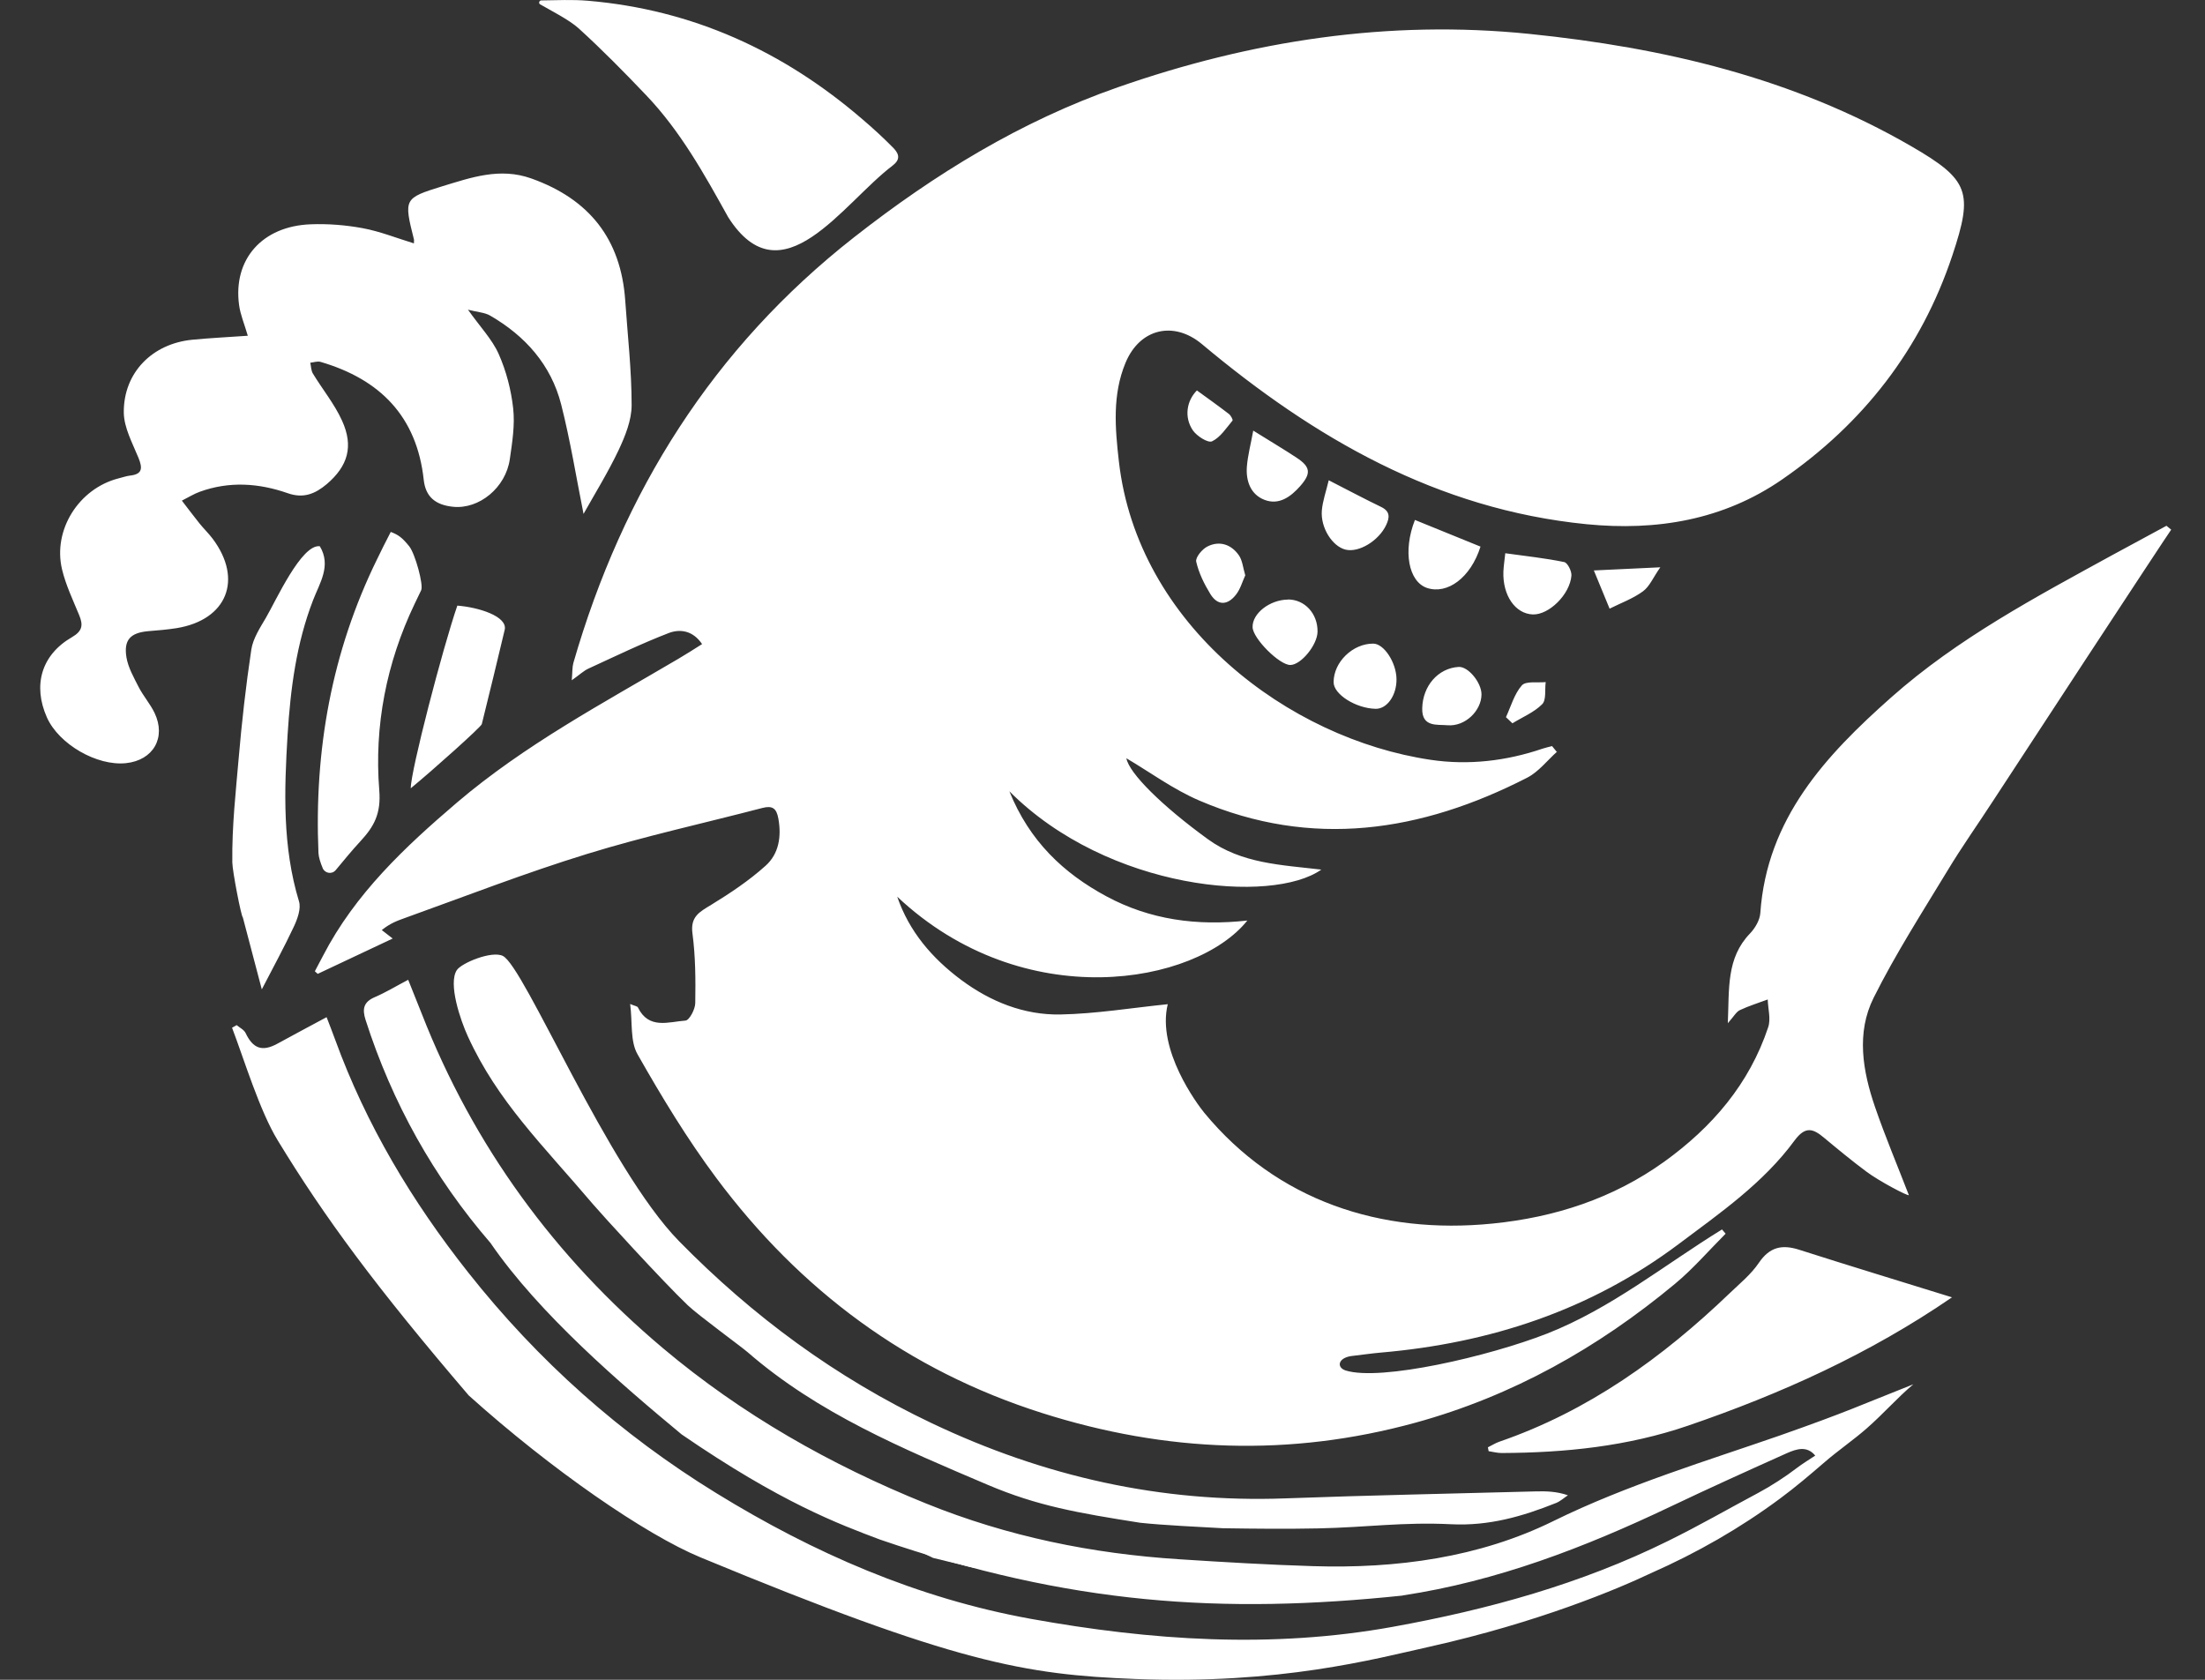 <?xml version="1.0" encoding="UTF-8"?> <svg xmlns="http://www.w3.org/2000/svg" width="42" height="32" viewBox="0 0 42 32" fill="none"><rect x="0" y="0" width="42" height="32" fill="#333333" stroke="none"/><path d="M26.718 30.393C28.512 30.123 30.182 29.48 31.81 28.705C32.548 28.353 33.292 28.017 34.036 27.683C34.22 27.602 34.417 27.537 34.576 27.729C34.449 27.814 34.333 27.883 34.227 27.964C34.013 28.129 33.726 28.314 33.493 28.438C32.897 28.756 32.38 29.056 31.773 29.355C30.112 30.176 28.346 30.662 26.529 30.991C24.219 31.409 21.924 31.252 19.635 30.839C17.476 30.448 15.498 29.586 13.645 28.445C11.826 27.327 10.248 25.924 8.918 24.24C7.847 22.886 6.974 21.426 6.383 19.803C6.334 19.665 6.279 19.531 6.221 19.377C5.889 19.555 5.588 19.716 5.286 19.881C4.997 20.04 4.82 19.978 4.679 19.681C4.649 19.617 4.566 19.578 4.508 19.529C4.478 19.545 4.45 19.562 4.42 19.578C4.655 20.197 4.944 21.156 5.288 21.721C6.189 23.203 7.17 24.527 8.928 26.583C10.507 28.003 12.299 29.235 13.341 29.667C18.204 31.681 19.522 31.902 21.63 31.985C24.386 32.091 26.177 31.605 27.23 31.37C29.306 30.906 30.817 30.268 31.442 29.971C32.325 29.581 33.146 29.111 33.906 28.547C34.2 28.33 34.479 28.092 34.756 27.853C35.003 27.639 35.31 27.427 35.555 27.212C35.881 26.926 36.137 26.629 36.444 26.371C35.424 26.774 35.188 26.894 33.902 27.346C32.541 27.82 30.987 28.288 29.595 28.973C28.177 29.673 26.598 29.885 25.007 29.835C24.159 29.809 23.311 29.759 22.464 29.704C20.802 29.598 19.197 29.272 17.638 28.641C15.812 27.904 14.124 26.942 12.629 25.684C10.572 23.953 9.016 21.829 8.032 19.308C7.951 19.101 7.868 18.896 7.775 18.665C7.538 18.789 7.346 18.907 7.14 18.995C6.926 19.087 6.896 19.218 6.963 19.428C7.47 21.008 8.26 22.424 9.343 23.679C10.269 25.03 11.837 26.374 12.983 27.325C14.871 28.622 15.975 29.033 16.765 29.33C20.379 30.57 23.288 30.754 26.722 30.395L26.718 30.393ZM14.237 25.756C15.583 26.927 17.202 27.6 18.814 28.286C19.762 28.689 20.529 28.821 21.714 29.008C22.15 29.056 22.861 29.088 23.296 29.113C23.953 29.123 24.506 29.128 25.108 29.116C26.032 29.097 26.725 28.991 27.646 29.037C28.362 29.072 28.999 28.888 29.639 28.632C29.72 28.6 29.789 28.535 29.865 28.485C29.651 28.411 29.452 28.406 29.253 28.411C27.664 28.454 26.073 28.485 24.483 28.544C22.115 28.632 19.885 28.127 17.746 27.111C15.924 26.245 14.336 25.074 12.932 23.642C11.57 22.25 9.992 18.419 9.579 18.211C9.371 18.105 8.791 18.344 8.701 18.481C8.533 18.738 8.77 19.435 8.912 19.744C9.48 20.986 10.334 21.808 11.301 22.947C11.438 23.11 12.62 24.407 13.101 24.866C13.299 25.055 14.121 25.655 14.239 25.758L14.237 25.756ZM29.651 14.321L29.563 14.213C29.503 14.229 29.443 14.242 29.385 14.261C28.69 14.498 27.969 14.581 27.253 14.475C24.542 14.074 21.668 11.906 21.312 8.79C21.24 8.156 21.185 7.52 21.439 6.91C21.714 6.251 22.362 6.112 22.891 6.553C25.03 8.345 27.374 9.703 30.219 9.986C31.556 10.118 32.828 9.906 33.945 9.134C35.484 8.071 36.589 6.661 37.188 4.865C37.59 3.66 37.508 3.425 36.407 2.787C34.154 1.482 31.685 0.907 29.133 0.646C26.447 0.372 23.838 0.773 21.294 1.662C19.444 2.308 17.802 3.317 16.268 4.52C13.581 6.626 11.861 9.371 10.921 12.63C10.899 12.712 10.904 12.804 10.891 12.959C11.041 12.853 11.119 12.777 11.212 12.735C11.717 12.503 12.22 12.259 12.736 12.06C12.952 11.977 13.198 12.01 13.373 12.27C13.213 12.371 13.07 12.463 12.923 12.549C11.477 13.401 9.994 14.19 8.706 15.287C7.71 16.137 6.764 17.026 6.152 18.209C6.101 18.308 6.05 18.405 5.997 18.503C6.014 18.518 6.034 18.536 6.052 18.552C6.517 18.333 6.985 18.112 7.48 17.879C7.408 17.822 7.357 17.784 7.272 17.718C7.431 17.589 7.567 17.54 7.715 17.487C8.867 17.073 10.011 16.628 11.181 16.268C12.28 15.929 13.407 15.683 14.52 15.392C14.712 15.342 14.791 15.397 14.826 15.595C14.888 15.939 14.834 16.268 14.583 16.492C14.269 16.775 13.909 17.015 13.548 17.236C13.325 17.372 13.146 17.46 13.19 17.785C13.248 18.222 13.25 18.665 13.243 19.107C13.243 19.225 13.13 19.437 13.057 19.442C12.736 19.465 12.357 19.616 12.151 19.192C12.139 19.167 12.084 19.162 12.003 19.126C12.049 19.478 12.001 19.836 12.144 20.085C12.604 20.896 13.091 21.7 13.648 22.446C15.243 24.583 17.289 26.106 19.852 26.919C22.21 27.668 24.57 27.759 26.962 27.102C28.812 26.593 30.436 25.677 31.902 24.459C32.249 24.172 32.548 23.823 32.869 23.502C32.846 23.476 32.823 23.447 32.8 23.421C31.699 24.099 30.687 24.926 29.468 25.405C28.358 25.839 26.3 26.316 25.632 26.108C25.461 26.053 25.478 25.876 25.729 25.834C25.942 25.809 26.12 25.783 26.298 25.767C28.376 25.588 30.29 24.963 31.974 23.7C32.766 23.106 33.587 22.537 34.181 21.728C34.389 21.446 34.535 21.499 34.745 21.675C35.01 21.896 35.276 22.115 35.551 22.32C35.791 22.5 36.338 22.788 36.359 22.767C36.144 22.209 35.91 21.656 35.715 21.089C35.479 20.402 35.354 19.676 35.689 19.006C36.105 18.174 36.611 17.384 37.095 16.586C37.366 16.135 37.673 15.704 37.959 15.263C38.284 14.761 41.248 10.239 41.356 10.09C41.326 10.065 41.296 10.041 41.266 10.016C40.928 10.2 40.587 10.382 40.248 10.567C38.776 11.374 37.289 12.162 36.022 13.286C34.774 14.393 33.655 15.593 33.53 17.393C33.521 17.527 33.431 17.681 33.334 17.782C32.881 18.252 32.939 18.831 32.911 19.492C33.029 19.359 33.072 19.275 33.14 19.243C33.311 19.162 33.493 19.107 33.671 19.04C33.676 19.216 33.733 19.411 33.68 19.568C33.32 20.651 32.611 21.474 31.699 22.131C30.722 22.832 29.614 23.191 28.429 23.309C26.3 23.523 24.323 22.875 22.94 21.2C22.808 21.039 22.03 19.999 22.243 19.13C21.554 19.2 20.875 19.313 20.196 19.326C19.504 19.338 18.866 19.082 18.308 18.667C17.753 18.253 17.317 17.745 17.09 17.082C19.499 19.349 22.783 18.757 23.759 17.536C22.796 17.644 21.903 17.52 21.078 17.077C20.256 16.635 19.61 16.024 19.226 15.074C21.114 16.966 24.235 17.227 25.168 16.566C24.409 16.476 23.651 16.455 23.005 15.985C22.132 15.351 21.506 14.729 21.455 14.445C21.899 14.706 22.346 15.037 22.843 15.25C24.99 16.171 27.071 15.849 29.087 14.816C29.308 14.703 29.473 14.484 29.664 14.314L29.651 14.321ZM7.886 4.637C7.545 4.532 7.233 4.407 6.909 4.347C6.584 4.287 6.246 4.26 5.916 4.273C4.991 4.308 4.436 4.944 4.554 5.811C4.579 5.997 4.656 6.175 4.72 6.396C4.341 6.423 4 6.439 3.662 6.472C2.903 6.546 2.353 7.096 2.358 7.855C2.36 8.147 2.524 8.442 2.639 8.725C2.716 8.917 2.716 9.034 2.476 9.06C2.402 9.069 2.33 9.096 2.258 9.113C1.503 9.306 1.002 10.094 1.182 10.848C1.254 11.148 1.391 11.433 1.51 11.723C1.586 11.91 1.57 12.023 1.369 12.139C0.788 12.475 0.621 13.055 0.894 13.668C1.122 14.178 1.848 14.597 2.4 14.538C2.919 14.484 3.169 14.051 2.944 13.581C2.861 13.408 2.728 13.258 2.64 13.086C2.549 12.906 2.443 12.721 2.409 12.526C2.353 12.189 2.485 12.055 2.82 12.024C3.002 12.009 3.185 11.995 3.365 11.966C4.323 11.809 4.633 11.041 4.051 10.263C3.974 10.161 3.88 10.071 3.799 9.97C3.693 9.838 3.591 9.701 3.464 9.537C3.6 9.468 3.699 9.406 3.806 9.368C4.367 9.164 4.931 9.203 5.482 9.396C5.783 9.502 6.006 9.405 6.221 9.225C6.627 8.88 6.739 8.504 6.515 8.013C6.371 7.695 6.141 7.416 5.958 7.113C5.925 7.057 5.926 6.979 5.91 6.91C5.976 6.903 6.048 6.877 6.106 6.894C7.237 7.225 7.939 7.931 8.071 9.14C8.106 9.463 8.292 9.62 8.63 9.654C9.126 9.705 9.634 9.29 9.711 8.746C9.757 8.426 9.81 8.097 9.775 7.781C9.736 7.428 9.643 7.068 9.498 6.742C9.373 6.462 9.145 6.227 8.914 5.9C9.103 5.948 9.233 5.953 9.334 6.011C10.004 6.398 10.496 6.949 10.689 7.705C10.865 8.398 10.978 9.106 11.115 9.79C11.325 9.414 11.579 9.005 11.784 8.573C11.909 8.306 12.031 8.004 12.031 7.719C12.031 7.053 11.955 6.389 11.909 5.723C11.828 4.552 11.221 3.792 10.121 3.4C9.523 3.186 8.976 3.381 8.42 3.55C7.694 3.775 7.69 3.787 7.884 4.559C7.889 4.578 7.884 4.6 7.884 4.64L7.886 4.637ZM17.005 3.151C17.176 3.022 17.105 2.905 17.001 2.803C16.82 2.619 16.629 2.444 16.433 2.277C14.924 0.975 13.191 0.183 11.195 0.014C10.902 -0.011 10.606 0.005 10.311 0.008C10.269 0.008 10.253 0.065 10.29 0.084C10.473 0.19 10.846 0.379 11.024 0.542C11.468 0.946 11.892 1.377 12.308 1.814C12.96 2.497 13.415 3.317 13.87 4.137C14.89 5.739 16.054 3.868 17.007 3.151H17.005ZM28.341 27.572C28.346 27.597 28.35 27.62 28.355 27.645C28.436 27.657 28.519 27.68 28.6 27.68C29.808 27.675 30.997 27.555 32.153 27.159C33.916 26.555 35.603 25.797 37.181 24.714C36.208 24.412 35.237 24.117 34.271 23.808C33.941 23.702 33.706 23.756 33.502 24.057C33.354 24.276 33.139 24.451 32.944 24.638C31.666 25.864 30.253 26.881 28.56 27.464C28.482 27.491 28.413 27.537 28.339 27.572H28.341ZM4.988 18.845C5.2 18.434 5.411 18.05 5.596 17.655C5.665 17.508 5.738 17.31 5.695 17.171C5.378 16.127 5.413 15.061 5.478 13.996C5.533 13.125 5.644 12.259 5.963 11.434C6.09 11.104 6.314 10.776 6.092 10.406C5.743 10.36 5.256 11.443 5.066 11.767C4.953 11.959 4.82 12.162 4.787 12.374C4.683 13.065 4.605 13.761 4.545 14.459C4.494 15.059 4.416 15.736 4.425 16.429C4.427 16.595 4.595 17.464 4.626 17.478C4.715 17.815 4.898 18.506 4.986 18.845H4.988ZM6.145 16.536C6.189 16.639 6.323 16.662 6.395 16.575C6.549 16.39 6.701 16.203 6.865 16.026C7.122 15.748 7.261 15.503 7.224 15.053C7.126 13.83 7.36 12.629 7.896 11.507C7.935 11.427 7.969 11.353 8.022 11.245C8.071 11.143 7.907 10.546 7.794 10.406C7.664 10.246 7.595 10.191 7.443 10.133C7.387 10.237 7.214 10.585 7.182 10.654C6.316 12.42 5.983 14.295 6.066 16.25C6.069 16.324 6.104 16.439 6.147 16.538L6.145 16.536ZM8.711 11.537C8.433 12.344 7.821 14.692 7.824 15.017C8.274 14.646 9.165 13.846 9.177 13.795C9.325 13.194 9.473 12.595 9.614 11.995C9.667 11.742 9.121 11.569 8.711 11.537ZM26.951 9.905C26.718 10.498 26.829 11.079 27.18 11.2C27.568 11.33 28.013 11.007 28.2 10.413C27.794 10.249 27.383 10.081 26.951 9.905ZM28.672 10.539C28.657 10.678 28.641 10.784 28.636 10.889C28.62 11.341 28.861 11.692 29.195 11.705C29.502 11.717 29.905 11.325 29.932 10.963C29.937 10.878 29.858 10.719 29.793 10.707C29.438 10.634 29.076 10.595 28.671 10.539H28.672ZM24.531 11.422C24.185 11.426 23.85 11.687 23.859 11.949C23.866 12.166 24.374 12.673 24.58 12.668C24.783 12.664 25.092 12.286 25.096 12.035C25.101 11.689 24.852 11.419 24.531 11.42V11.422ZM26.6 12.934C26.595 12.618 26.36 12.261 26.157 12.261C25.766 12.259 25.402 12.613 25.402 12.996C25.402 13.228 25.826 13.494 26.201 13.503C26.42 13.508 26.605 13.245 26.6 12.934ZM25.309 9.15C25.259 9.361 25.194 9.541 25.178 9.723C25.15 10.053 25.378 10.408 25.628 10.47C25.884 10.534 26.265 10.299 26.404 10C26.473 9.853 26.478 9.74 26.307 9.657C25.991 9.505 25.681 9.339 25.311 9.15H25.309ZM23.871 8.205C23.824 8.463 23.767 8.675 23.75 8.889C23.729 9.164 23.822 9.422 24.088 9.523C24.362 9.627 24.584 9.465 24.764 9.262C24.977 9.02 24.965 8.896 24.697 8.719C24.457 8.56 24.208 8.414 23.871 8.203V8.205ZM28.219 13.229C28.219 13.002 27.965 12.694 27.784 12.705C27.392 12.728 27.099 13.067 27.09 13.494C27.081 13.86 27.38 13.798 27.572 13.816C27.909 13.844 28.217 13.539 28.219 13.229ZM23.72 10.963C23.676 10.814 23.665 10.673 23.596 10.576C23.452 10.371 23.229 10.295 23 10.41C22.899 10.459 22.767 10.62 22.785 10.7C22.834 10.915 22.937 11.124 23.053 11.314C23.196 11.548 23.388 11.53 23.545 11.325C23.626 11.221 23.663 11.083 23.718 10.963H23.72ZM31.625 10.807C31.166 10.829 30.814 10.846 30.359 10.867C30.48 11.164 30.569 11.38 30.659 11.595C30.872 11.488 31.103 11.405 31.294 11.265C31.421 11.173 31.489 11 31.625 10.807ZM22.799 7.437C22.605 7.631 22.549 7.944 22.721 8.198C22.796 8.308 23.011 8.444 23.087 8.407C23.245 8.332 23.356 8.156 23.476 8.013C23.489 7.999 23.445 7.915 23.409 7.887C23.21 7.734 23.004 7.587 22.797 7.437H22.799ZM28.685 13.662C28.725 13.701 28.768 13.74 28.808 13.779C29.001 13.66 29.221 13.57 29.375 13.415C29.456 13.334 29.422 13.139 29.442 12.994C29.286 13.01 29.066 12.97 28.988 13.056C28.844 13.219 28.78 13.456 28.685 13.662Z" fill="white"></path><path d="M17.299 29.452L17.296 29.447C17.728 29.549 18.162 29.65 18.594 29.752C18.585 29.793 18.578 29.832 18.569 29.872C18.305 29.807 18.038 29.743 17.772 29.678C17.613 29.602 17.456 29.528 17.299 29.452Z" fill="white"></path></svg> 